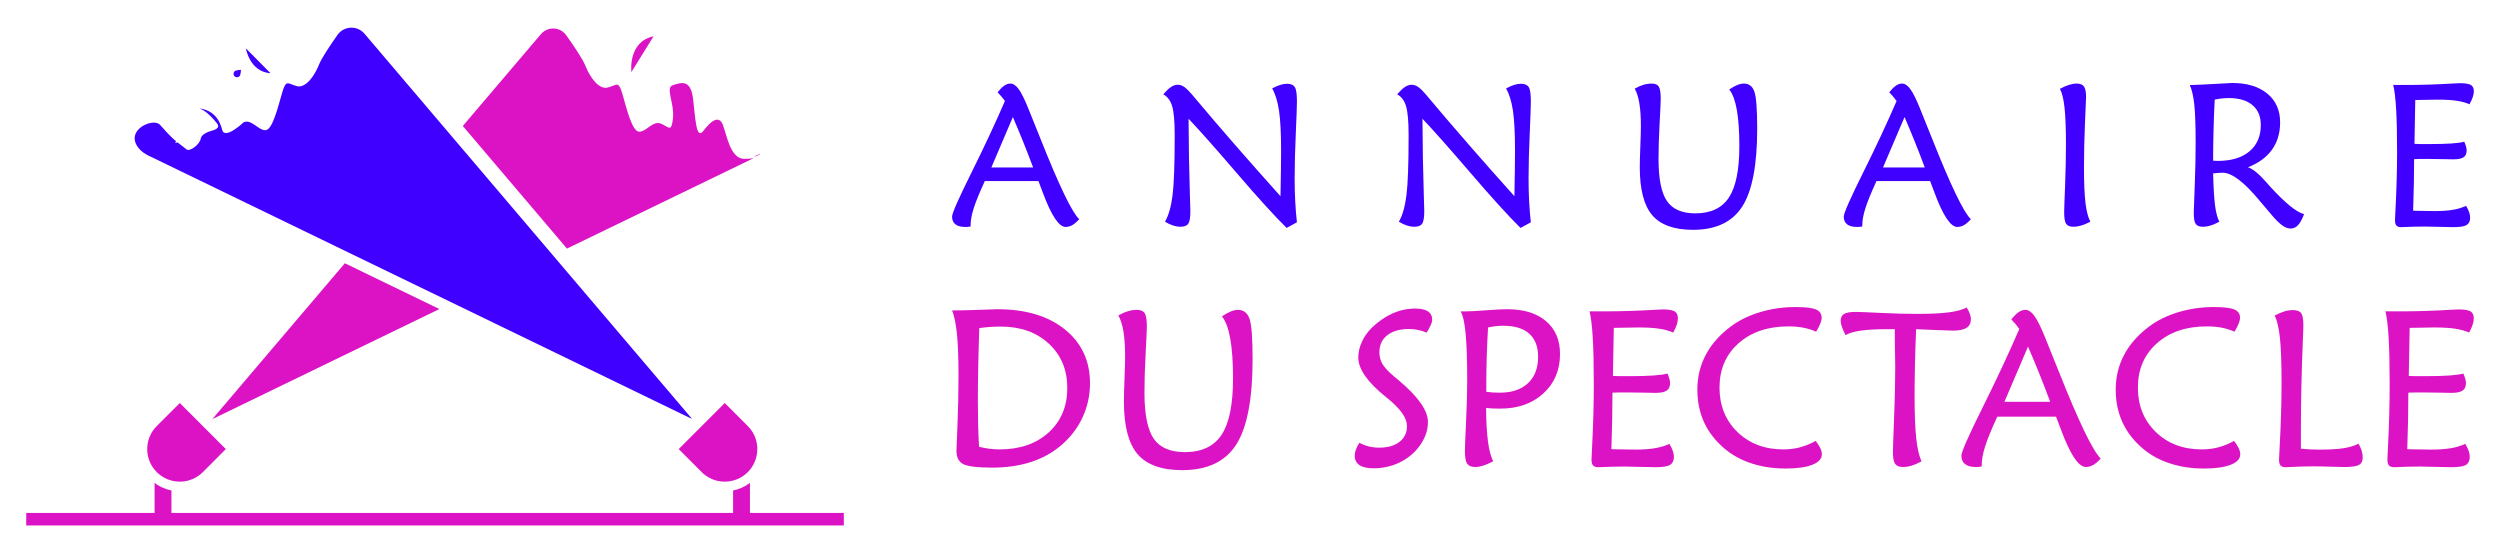 <?xml version="1.0" encoding="utf-8"?>
<!-- Generator: Adobe Illustrator 16.0.0, SVG Export Plug-In . SVG Version: 6.00 Build 0)  -->
<!DOCTYPE svg PUBLIC "-//W3C//DTD SVG 1.1//EN" "http://www.w3.org/Graphics/SVG/1.1/DTD/svg11.dtd">
<svg version="1.1" id="Calque_1" xmlns="http://www.w3.org/2000/svg" xmlns:xlink="http://www.w3.org/1999/xlink" x="0px" y="0px"
	 width="226px" height="50px" viewBox="0 0 226 50" enable-background="new 0 0 226 50" xml:space="preserve">
<g>
	<g>
		<g>
			<path fill="#3F00FF" d="M93.877,16.367h-4.849c-0.478,1.039-0.812,1.854-1,2.447c-0.188,0.591-0.282,1.099-0.282,1.523
				l-0.01,0.144c-0.136,0.018-0.236,0.028-0.3,0.031c-0.063,0.003-0.122,0.004-0.175,0.004c-0.389,0-0.685-0.078-0.888-0.236
				c-0.203-0.159-0.305-0.39-0.305-0.696c0-0.304,0.579-1.622,1.739-3.952c1.159-2.331,2.173-4.498,3.039-6.5
				c-0.095-0.137-0.199-0.271-0.31-0.399s-0.229-0.258-0.354-0.39c0.222-0.275,0.424-0.475,0.605-0.601
				c0.183-0.125,0.366-0.188,0.552-0.188c0.256,0,0.506,0.166,0.749,0.498c0.24,0.331,0.523,0.894,0.846,1.689
				c0.281,0.687,0.666,1.646,1.157,2.877c1.661,4.178,2.818,6.577,3.469,7.198c-0.227,0.251-0.437,0.431-0.627,0.538
				c-0.192,0.108-0.393,0.161-0.601,0.161c-0.604,0-1.289-1.028-2.053-3.083C94.107,16.978,93.973,16.624,93.877,16.367z
				 M91.564,10.584l-0.43,1.003c-0.688,1.613-1.192,2.797-1.515,3.55h3.773c-0.305-0.818-0.61-1.605-0.914-2.362
				C92.175,12.02,91.869,11.29,91.564,10.584z"/>
			<path fill="#3F00FF" d="M116.313,20.606c-1.095-1.076-2.605-2.739-4.536-4.989c-1.931-2.25-3.373-3.877-4.331-4.881
				c0.006,2.247,0.049,4.62,0.126,7.118c0.024,0.663,0.037,1.066,0.037,1.209c0,0.592-0.063,0.979-0.188,1.161
				c-0.126,0.183-0.359,0.274-0.699,0.274c-0.222,0-0.452-0.039-0.691-0.116c-0.238-0.079-0.478-0.192-0.716-0.341
				c0.322-0.55,0.55-1.34,0.682-2.371c0.131-1.031,0.196-2.849,0.196-5.455c0-1.226-0.076-2.094-0.229-2.609
				c-0.152-0.514-0.421-0.872-0.802-1.075c0.262-0.311,0.496-0.534,0.699-0.668c0.202-0.135,0.406-0.202,0.609-0.202
				c0.191,0,0.379,0.061,0.564,0.184c0.185,0.123,0.411,0.339,0.682,0.65c0.048,0.054,0.157,0.186,0.331,0.394
				c2.288,2.725,4.858,5.674,7.709,8.848c0.018-0.891,0.032-1.676,0.04-2.357c0.01-0.681,0.014-1.265,0.014-1.749
				c0-1.59-0.063-2.801-0.188-3.634c-0.127-0.834-0.332-1.501-0.619-2.004c0.27-0.143,0.512-0.249,0.73-0.318
				c0.217-0.069,0.422-0.103,0.615-0.103c0.34,0,0.574,0.1,0.702,0.3c0.129,0.2,0.192,0.631,0.192,1.295
				c0,0.394-0.033,1.364-0.103,2.908c-0.069,1.545-0.104,2.897-0.104,4.057c0,0.753,0.019,1.458,0.056,2.115
				c0.035,0.658,0.085,1.273,0.15,1.847L116.313,20.606z"/>
			<path fill="#3F00FF" d="M137.456,20.606c-1.093-1.076-2.604-2.739-4.535-4.989c-1.93-2.25-3.374-3.877-4.33-4.881
				c0.007,2.247,0.048,4.62,0.126,7.118c0.024,0.663,0.036,1.066,0.036,1.209c0,0.592-0.063,0.979-0.188,1.161
				c-0.127,0.183-0.359,0.274-0.7,0.274c-0.222,0-0.452-0.039-0.69-0.116c-0.239-0.079-0.479-0.192-0.718-0.341
				c0.322-0.55,0.551-1.34,0.683-2.371c0.132-1.031,0.198-2.849,0.198-5.455c0-1.226-0.077-2.094-0.23-2.609
				c-0.152-0.514-0.418-0.872-0.801-1.075c0.262-0.311,0.495-0.534,0.698-0.668c0.203-0.135,0.406-0.202,0.61-0.202
				c0.19,0,0.379,0.061,0.563,0.184c0.188,0.123,0.413,0.339,0.682,0.65c0.05,0.054,0.16,0.186,0.332,0.394
				c2.289,2.725,4.859,5.674,7.71,8.848c0.019-0.891,0.031-1.676,0.04-2.357s0.014-1.265,0.014-1.749
				c0-1.59-0.063-2.801-0.188-3.634c-0.127-0.834-0.333-1.501-0.618-2.004c0.267-0.143,0.512-0.249,0.729-0.318
				c0.219-0.069,0.422-0.103,0.614-0.103c0.34,0,0.575,0.1,0.704,0.3c0.128,0.2,0.191,0.631,0.191,1.295
				c0,0.394-0.033,1.364-0.102,2.908c-0.07,1.545-0.104,2.897-0.104,4.057c0,0.753,0.02,1.458,0.053,2.115
				c0.036,0.658,0.088,1.273,0.152,1.847L137.456,20.606z"/>
			<path fill="#3F00FF" d="M147.781,8.011c0.263-0.149,0.521-0.263,0.775-0.341c0.254-0.077,0.505-0.116,0.749-0.116
				c0.316,0,0.533,0.091,0.649,0.273s0.176,0.551,0.176,1.106c0,0.246-0.033,0.975-0.1,2.188c-0.066,1.213-0.099,2.301-0.099,3.263
				c0,1.786,0.255,3.051,0.763,3.792c0.508,0.741,1.362,1.112,2.563,1.112c1.398,0,2.411-0.479,3.038-1.435
				c0.628-0.957,0.942-2.504,0.942-4.644c0-1.338-0.077-2.432-0.229-3.28s-0.381-1.461-0.686-1.838
				c0.263-0.179,0.503-0.314,0.722-0.403c0.218-0.09,0.416-0.134,0.596-0.134c0.467,0,0.786,0.244,0.955,0.73
				c0.17,0.487,0.255,1.604,0.255,3.349c0,3.28-0.449,5.625-1.348,7.032c-0.902,1.408-2.385,2.111-4.453,2.111
				c-1.7,0-2.93-0.439-3.684-1.317c-0.751-0.879-1.129-2.326-1.129-4.339c0-0.448,0.017-1.084,0.05-1.91
				c0.033-0.824,0.049-1.426,0.049-1.801c0-0.818-0.044-1.501-0.135-2.049C148.113,8.813,147.973,8.364,147.781,8.011z"/>
			<path fill="#3F00FF" d="M174.484,16.367h-4.85c-0.479,1.039-0.812,1.854-0.999,2.447c-0.188,0.591-0.282,1.099-0.282,1.523
				l-0.01,0.144c-0.138,0.018-0.238,0.028-0.301,0.031s-0.12,0.004-0.176,0.004c-0.387,0-0.684-0.078-0.886-0.236
				c-0.204-0.159-0.306-0.39-0.306-0.696c0-0.304,0.58-1.622,1.738-3.952c1.161-2.331,2.174-4.498,3.04-6.5
				c-0.096-0.137-0.199-0.271-0.31-0.399s-0.228-0.258-0.354-0.39c0.222-0.275,0.423-0.475,0.605-0.601
				c0.183-0.125,0.366-0.188,0.552-0.188c0.257,0,0.506,0.166,0.747,0.498c0.242,0.331,0.525,0.894,0.849,1.689
				c0.28,0.687,0.667,1.646,1.155,2.877c1.663,4.178,2.817,6.577,3.472,7.198c-0.229,0.251-0.438,0.431-0.629,0.538
				c-0.192,0.108-0.392,0.161-0.602,0.161c-0.604,0-1.288-1.028-2.052-3.083C174.713,16.978,174.58,16.624,174.484,16.367z
				 M172.172,10.584l-0.432,1.003c-0.688,1.613-1.19,2.797-1.515,3.55h3.773c-0.303-0.818-0.608-1.605-0.913-2.362
				C172.781,12.02,172.477,11.29,172.172,10.584z"/>
			<path fill="#3F00FF" d="M188.969,20.041c-0.281,0.149-0.551,0.263-0.809,0.341c-0.256,0.077-0.501,0.116-0.733,0.116
				c-0.318,0-0.534-0.088-0.649-0.264c-0.117-0.177-0.177-0.516-0.177-1.018c0-0.256,0.027-1.068,0.083-2.434
				c0.052-1.365,0.078-2.61,0.078-3.733c0-1.44-0.043-2.551-0.129-3.331c-0.087-0.779-0.226-1.343-0.417-1.689
				c0.305-0.161,0.581-0.281,0.829-0.359c0.249-0.077,0.479-0.116,0.695-0.116c0.31,0,0.528,0.09,0.653,0.268
				c0.127,0.18,0.188,0.5,0.188,0.96c0,0.072-0.032,0.814-0.094,2.227c-0.062,1.414-0.095,2.796-0.095,4.146
				c0,1.362,0.045,2.423,0.135,3.182S188.766,19.665,188.969,20.041z"/>
			<path fill="#3F00FF" d="M203.22,15.12c0.438,0.149,0.976,0.589,1.622,1.318c0.173,0.197,0.306,0.346,0.395,0.449
				c0.676,0.735,1.266,1.306,1.766,1.717c0.503,0.408,0.929,0.661,1.282,0.756c-0.173,0.466-0.355,0.8-0.546,0.999
				c-0.191,0.201-0.419,0.301-0.682,0.301c-0.22,0-0.464-0.093-0.73-0.277c-0.266-0.186-0.578-0.49-0.938-0.915
				c-0.268-0.31-0.634-0.741-1.094-1.29c-1.409-1.71-2.533-2.565-3.369-2.565c-0.098,0-0.215,0.005-0.351,0.014
				c-0.138,0.009-0.309,0.025-0.51,0.049c0.035,1.333,0.094,2.308,0.179,2.928c0.083,0.618,0.211,1.097,0.384,1.438
				c-0.285,0.156-0.551,0.271-0.792,0.346c-0.242,0.075-0.465,0.112-0.668,0.112c-0.328,0-0.554-0.083-0.672-0.251
				c-0.121-0.168-0.179-0.511-0.179-1.031c0-0.179,0.027-0.964,0.085-2.358c0.055-1.392,0.084-2.701,0.084-3.926
				c0-1.578-0.042-2.746-0.124-3.505c-0.084-0.759-0.22-1.338-0.405-1.739c0.771-0.024,1.579-0.061,2.421-0.111
				c0.842-0.052,1.313-0.077,1.407-0.077c1.346,0,2.404,0.319,3.179,0.96c0.774,0.639,1.16,1.506,1.16,2.6
				c0,0.962-0.245,1.785-0.735,2.469C204.898,14.214,204.177,14.744,203.22,15.12z M200.209,9.006
				c-0.05,0.998-0.086,1.954-0.108,2.869c-0.024,0.914-0.035,1.798-0.035,2.653c0.046,0,0.117,0.003,0.209,0.009
				c0.092,0.006,0.163,0.009,0.212,0.009c1.219,0,2.171-0.287,2.859-0.861c0.688-0.573,1.031-1.368,1.031-2.384
				c0-0.776-0.254-1.377-0.758-1.801c-0.506-0.424-1.218-0.636-2.139-0.636c-0.203,0-0.409,0.012-0.619,0.035
				C200.654,8.923,200.434,8.959,200.209,9.006z"/>
			<path fill="#3F00FF" d="M223.243,9.428c-0.317-0.144-0.701-0.249-1.151-0.318c-0.453-0.068-1.024-0.103-1.718-0.103
				c-0.286,0-0.818,0.009-1.596,0.027c-0.19,0.006-0.338,0.009-0.438,0.009l-0.072,3.962c0.162,0.012,0.335,0.018,0.52,0.018
				c0.186,0,0.479,0,0.88,0c0.796,0,1.45-0.018,1.967-0.053c0.517-0.036,0.896-0.09,1.134-0.162
				c0.072,0.167,0.126,0.316,0.162,0.444c0.035,0.128,0.053,0.244,0.053,0.344c0,0.288-0.091,0.494-0.277,0.62
				c-0.185,0.125-0.489,0.188-0.915,0.188c-0.136,0-0.474-0.006-1.017-0.018c-0.541-0.013-1.007-0.019-1.403-0.019
				c-0.297,0-0.528,0.002-0.69,0.005c-0.16,0.002-0.311,0.007-0.448,0.014c0,0.675-0.007,1.394-0.021,2.156
				c-0.017,0.761-0.038,1.596-0.067,2.505c0.058,0,0.148,0.004,0.269,0.009c0.782,0.018,1.34,0.027,1.676,0.027
				c0.64,0,1.184-0.038,1.637-0.113c0.451-0.075,0.852-0.195,1.205-0.363c0.132,0.227,0.225,0.426,0.283,0.596
				c0.056,0.171,0.085,0.327,0.085,0.471c0,0.316-0.106,0.539-0.315,0.667c-0.208,0.129-0.605,0.194-1.192,0.194
				c-0.285,0-0.717-0.01-1.289-0.028c-0.573-0.018-1.001-0.026-1.283-0.026c-0.632,0-1.266,0.015-1.899,0.044
				c-0.131,0.006-0.213,0.01-0.243,0.01c-0.209,0-0.357-0.048-0.443-0.144c-0.087-0.095-0.129-0.262-0.129-0.501
				c0-0.126,0.014-0.445,0.045-0.959c0.095-1.853,0.143-3.589,0.143-5.208c0-1.607-0.028-2.895-0.085-3.863
				c-0.057-0.969-0.146-1.695-0.266-2.178h1.14c1.398,0,2.836-0.045,4.311-0.135c0.318-0.018,0.508-0.026,0.574-0.026
				c0.483,0,0.815,0.054,0.994,0.162c0.182,0.106,0.271,0.299,0.271,0.573c0,0.156-0.032,0.331-0.096,0.524
				C223.474,8.972,223.375,9.188,223.243,9.428z"/>
		</g>
		<g>
			<path fill="#DB13C4" d="M86.07,28.069c0.897-0.013,1.797-0.035,2.697-0.067s1.359-0.049,1.38-0.049
				c2.561,0,4.599,0.607,6.115,1.826c1.516,1.219,2.274,2.842,2.274,4.871c0,1.09-0.226,2.114-0.673,3.082
				c-0.448,0.967-1.096,1.811-1.94,2.529c-0.779,0.667-1.691,1.171-2.736,1.508c-1.045,0.339-2.212,0.505-3.502,0.505
				c-1.316,0-2.183-0.104-2.599-0.313s-0.623-0.614-0.623-1.208c0-0.045,0.03-0.821,0.093-2.328
				c0.063-1.506,0.093-2.993,0.093-4.461c0-1.591-0.047-2.85-0.141-3.777C86.412,29.26,86.268,28.555,86.07,28.069z M88.527,29.661
				c-0.047,1.39-0.08,2.636-0.1,3.739s-0.028,2.066-0.028,2.883c0,0.721,0.008,1.423,0.023,2.107
				c0.017,0.684,0.044,1.35,0.084,1.999c0.308,0.079,0.617,0.137,0.928,0.176c0.312,0.04,0.624,0.061,0.938,0.061
				c1.827,0,3.303-0.513,4.426-1.531c1.124-1.022,1.685-2.363,1.685-4.02c0-1.644-0.557-2.979-1.67-4.007
				c-1.112-1.031-2.561-1.545-4.342-1.545c-0.36,0-0.701,0.012-1.022,0.036C89.13,29.582,88.82,29.616,88.527,29.661z"/>
			<path fill="#DB13C4" d="M101.101,28.514c0.287-0.164,0.57-0.29,0.849-0.375c0.279-0.086,0.553-0.127,0.822-0.127
				c0.347,0,0.583,0.1,0.711,0.299c0.128,0.202,0.192,0.605,0.192,1.213c0,0.27-0.036,1.068-0.108,2.398
				c-0.073,1.328-0.108,2.521-0.108,3.575c0,1.959,0.278,3.344,0.835,4.156c0.558,0.812,1.494,1.219,2.81,1.219
				c1.532,0,2.643-0.525,3.331-1.573c0.688-1.048,1.031-2.743,1.031-5.088c0-1.468-0.084-2.666-0.251-3.597
				c-0.166-0.932-0.418-1.603-0.751-2.015c0.287-0.194,0.552-0.342,0.791-0.442c0.239-0.097,0.457-0.146,0.653-0.146
				c0.51,0,0.858,0.268,1.046,0.802c0.187,0.532,0.28,1.755,0.28,3.667c0,3.596-0.493,6.164-1.479,7.709
				c-0.985,1.542-2.612,2.311-4.877,2.311c-1.868,0-3.214-0.479-4.038-1.442c-0.826-0.962-1.238-2.548-1.238-4.755
				c0-0.492,0.018-1.188,0.054-2.092c0.037-0.906,0.054-1.562,0.054-1.977c0-0.895-0.049-1.645-0.146-2.243
				C101.464,29.393,101.311,28.899,101.101,28.514z"/>
			<path fill="#DB13C4" d="M122.888,40.026c0.283,0.151,0.568,0.261,0.859,0.334c0.293,0.071,0.603,0.108,0.93,0.108
				c0.778,0,1.396-0.177,1.842-0.527c0.448-0.35,0.672-0.824,0.672-1.428c0-0.722-0.585-1.555-1.757-2.505l-0.011-0.011
				c-0.019-0.012-0.048-0.036-0.088-0.068c-1.696-1.356-2.545-2.555-2.545-3.595c0-0.478,0.104-0.951,0.316-1.415
				c0.208-0.465,0.506-0.892,0.892-1.279c0.585-0.568,1.209-1.003,1.877-1.3c0.668-0.299,1.356-0.447,2.063-0.447
				c0.511,0,0.895,0.085,1.148,0.255c0.256,0.171,0.385,0.426,0.385,0.768c0,0.118-0.042,0.272-0.129,0.465
				c-0.084,0.195-0.207,0.423-0.373,0.683c-0.255-0.103-0.515-0.183-0.778-0.238c-0.266-0.057-0.535-0.085-0.812-0.085
				c-0.84,0-1.496,0.188-1.971,0.565c-0.476,0.376-0.711,0.892-0.711,1.549c0,0.392,0.095,0.748,0.29,1.07
				c0.192,0.319,0.554,0.704,1.086,1.148c0.077,0.066,0.19,0.158,0.342,0.283c1.783,1.494,2.671,2.759,2.671,3.792
				c0,0.394-0.067,0.78-0.208,1.16c-0.141,0.381-0.354,0.755-0.634,1.12c-0.479,0.609-1.073,1.079-1.783,1.41
				c-0.712,0.331-1.479,0.496-2.303,0.496c-0.56,0-0.979-0.098-1.265-0.291c-0.284-0.193-0.427-0.475-0.427-0.85
				c0-0.168,0.034-0.35,0.103-0.544C122.638,40.457,122.744,40.249,122.888,40.026z"/>
			<path fill="#DB13C4" d="M134.981,41.697c-0.314,0.169-0.604,0.298-0.874,0.388c-0.268,0.087-0.514,0.133-0.737,0.133
				c-0.354,0-0.597-0.099-0.736-0.295c-0.136-0.196-0.206-0.576-0.206-1.132c0-0.34,0.034-1.222,0.103-2.646
				c0.067-1.424,0.104-2.685,0.104-3.777c0-1.813-0.049-3.22-0.142-4.214c-0.095-0.995-0.244-1.663-0.449-2.005h0.423
				c0.406,0,1.03-0.032,1.872-0.099c0.842-0.063,1.479-0.097,1.912-0.097c1.491,0,2.66,0.357,3.506,1.077
				c0.846,0.716,1.268,1.706,1.268,2.97c0,1.461-0.502,2.647-1.503,3.564c-1.003,0.919-2.305,1.375-3.909,1.375
				c-0.249,0-0.477-0.004-0.678-0.013c-0.204-0.009-0.401-0.029-0.591-0.054c0.007,1.244,0.063,2.257,0.169,3.036
				C134.614,40.688,134.773,41.284,134.981,41.697z M134.362,35.419c0.185,0.026,0.375,0.048,0.575,0.061
				c0.198,0.012,0.417,0.018,0.654,0.018c1.08,0,1.927-0.285,2.54-0.86c0.611-0.572,0.915-1.367,0.915-2.382
				c0-0.915-0.269-1.614-0.804-2.093c-0.538-0.479-1.322-0.716-2.356-0.716c-0.206,0-0.414,0.011-0.635,0.033
				c-0.221,0.024-0.463,0.063-0.731,0.123c-0.053,0.905-0.093,1.777-0.119,2.617c-0.024,0.844-0.039,1.662-0.039,2.453V35.419z"/>
			<path fill="#DB13C4" d="M151.26,30.063c-0.347-0.156-0.768-0.273-1.263-0.348c-0.493-0.076-1.121-0.113-1.88-0.113
				c-0.313,0-0.898,0.01-1.749,0.029c-0.211,0.007-0.371,0.009-0.482,0.009l-0.078,4.344c0.178,0.014,0.366,0.021,0.569,0.021
				s0.523,0,0.963,0c0.873,0,1.59-0.021,2.156-0.06c0.566-0.04,0.979-0.101,1.243-0.178c0.078,0.183,0.138,0.344,0.178,0.484
				c0.038,0.144,0.058,0.269,0.058,0.379c0,0.316-0.102,0.541-0.303,0.678c-0.205,0.139-0.537,0.208-1.004,0.208
				c-0.149,0-0.521-0.007-1.114-0.021c-0.593-0.012-1.106-0.018-1.536-0.018c-0.329,0-0.581,0.001-0.758,0.005
				c-0.178,0.003-0.34,0.007-0.492,0.013c0,0.74-0.008,1.528-0.024,2.36c-0.016,0.839-0.041,1.752-0.072,2.748
				c0.064,0,0.163,0.004,0.295,0.012c0.856,0.019,1.47,0.028,1.838,0.028c0.7,0,1.297-0.041,1.792-0.123
				c0.495-0.081,0.935-0.214,1.321-0.398c0.145,0.249,0.248,0.468,0.31,0.654c0.061,0.184,0.093,0.359,0.093,0.515
				c0,0.347-0.115,0.591-0.345,0.732c-0.229,0.14-0.666,0.211-1.307,0.211c-0.314,0-0.785-0.01-1.413-0.028
				c-0.63-0.02-1.098-0.031-1.406-0.031c-0.695,0-1.387,0.018-2.082,0.05c-0.144,0.006-0.233,0.01-0.265,0.01
				c-0.231,0-0.393-0.051-0.488-0.156c-0.093-0.105-0.142-0.288-0.142-0.55c0-0.138,0.016-0.488,0.05-1.052
				c0.104-2.029,0.157-3.932,0.157-5.709c0-1.762-0.03-3.172-0.094-4.233c-0.061-1.061-0.16-1.857-0.291-2.388h1.25
				c1.532,0,3.105-0.048,4.724-0.146c0.347-0.019,0.558-0.03,0.629-0.03c0.529,0,0.895,0.06,1.091,0.177
				c0.196,0.119,0.293,0.328,0.293,0.631c0,0.17-0.033,0.359-0.101,0.574C151.51,29.565,151.402,29.804,151.26,30.063z"/>
			<path fill="#DB13C4" d="M164.176,29.987c-0.357-0.163-0.744-0.285-1.157-0.365c-0.413-0.079-0.86-0.117-1.337-0.117
				c-1.866,0-3.373,0.509-4.519,1.529c-1.146,1.016-1.72,2.351-1.72,4.001c0,1.63,0.54,2.971,1.62,4.018
				c1.083,1.049,2.468,1.573,4.156,1.573c0.524,0,1.024-0.063,1.499-0.187c0.474-0.125,0.948-0.318,1.419-0.581
				c0.198,0.255,0.341,0.48,0.426,0.674c0.091,0.193,0.133,0.37,0.133,0.534c0,0.406-0.286,0.724-0.861,0.948
				c-0.576,0.227-1.379,0.341-2.407,0.341c-1.107,0-2.129-0.151-3.062-0.454c-0.934-0.3-1.743-0.739-2.431-1.314
				c-0.832-0.696-1.457-1.487-1.873-2.384c-0.414-0.895-0.622-1.884-0.622-2.972c0-1.146,0.253-2.199,0.762-3.158
				c0.507-0.959,1.266-1.814,2.273-2.568c0.747-0.556,1.629-0.987,2.647-1.291c1.017-0.307,2.088-0.457,3.208-0.457
				c0.862,0,1.473,0.072,1.821,0.215c0.353,0.145,0.525,0.395,0.525,0.746c0,0.151-0.041,0.33-0.123,0.535
				C164.476,29.461,164.348,29.705,164.176,29.987z"/>
			<path fill="#DB13C4" d="M173.715,41.697c-0.313,0.176-0.611,0.307-0.894,0.393c-0.28,0.085-0.547,0.128-0.794,0.128
				c-0.335,0-0.568-0.095-0.702-0.28c-0.136-0.188-0.204-0.535-0.204-1.047c0-0.335,0.034-1.349,0.104-3.051
				c0.068-1.698,0.104-3.23,0.104-4.592c0-0.349-0.01-1.08-0.031-2.201c-0.007-0.542-0.01-0.973-0.01-1.288h-0.744
				c-0.963,0-1.742,0.045-2.336,0.13c-0.59,0.086-1.048,0.22-1.368,0.402c-0.151-0.288-0.263-0.536-0.334-0.742
				c-0.073-0.206-0.108-0.387-0.108-0.546c0-0.294,0.103-0.5,0.304-0.622c0.205-0.122,0.557-0.185,1.062-0.185
				c0.263,0,1.013,0.031,2.25,0.091s2.347,0.089,3.33,0.089c1.186,0,2.131-0.048,2.835-0.139c0.704-0.092,1.238-0.238,1.605-0.442
				c0.132,0.21,0.226,0.4,0.291,0.577c0.061,0.172,0.095,0.332,0.095,0.483c0,0.354-0.132,0.615-0.395,0.781
				c-0.264,0.168-0.669,0.252-1.219,0.252c-0.204,0-0.696-0.017-1.474-0.052c-0.78-0.038-1.403-0.063-1.866-0.078
				c-0.047,1.15-0.082,2.23-0.104,3.24c-0.022,1.015-0.034,1.948-0.034,2.797c0,1.634,0.051,2.915,0.152,3.847
				C173.331,40.573,173.493,41.259,173.715,41.697z"/>
			<path fill="#DB13C4" d="M185.867,37.669h-5.315c-0.524,1.138-0.888,2.033-1.096,2.681c-0.204,0.649-0.308,1.207-0.308,1.671
				l-0.009,0.156c-0.151,0.021-0.262,0.033-0.331,0.036c-0.067,0.003-0.133,0.005-0.189,0.005c-0.428,0-0.753-0.089-0.975-0.261
				c-0.223-0.174-0.335-0.427-0.335-0.763c0-0.333,0.637-1.778,1.906-4.332c1.271-2.555,2.382-4.929,3.331-7.122
				c-0.105-0.15-0.217-0.295-0.337-0.436c-0.124-0.142-0.251-0.282-0.39-0.43c0.243-0.301,0.463-0.519,0.663-0.656
				c0.199-0.138,0.402-0.207,0.603-0.207c0.282,0,0.556,0.18,0.821,0.544c0.266,0.365,0.575,0.98,0.93,1.854
				c0.308,0.751,0.729,1.803,1.268,3.152c1.819,4.578,3.087,7.209,3.802,7.888c-0.251,0.277-0.479,0.474-0.688,0.59
				c-0.21,0.118-0.43,0.179-0.658,0.179c-0.662,0-1.413-1.128-2.25-3.38C186.119,38.339,185.973,37.951,185.867,37.669z
				 M183.333,31.333l-0.471,1.101c-0.753,1.767-1.307,3.063-1.662,3.89h4.137c-0.335-0.899-0.667-1.761-1-2.589
				C184,32.903,183.669,32.104,183.333,31.333z"/>
			<path fill="#DB13C4" d="M201.998,29.987c-0.36-0.163-0.747-0.285-1.159-0.365c-0.413-0.079-0.856-0.117-1.336-0.117
				c-1.866,0-3.373,0.509-4.518,1.529c-1.146,1.016-1.721,2.351-1.721,4.001c0,1.63,0.54,2.971,1.622,4.018
				c1.08,1.049,2.465,1.573,4.155,1.573c0.524,0,1.025-0.063,1.498-0.187c0.475-0.125,0.947-0.318,1.419-0.581
				c0.196,0.255,0.339,0.48,0.427,0.674c0.09,0.193,0.134,0.37,0.134,0.534c0,0.406-0.288,0.724-0.865,0.948
				c-0.576,0.227-1.379,0.341-2.407,0.341c-1.106,0-2.126-0.151-3.059-0.454c-0.934-0.3-1.743-0.739-2.432-1.314
				c-0.833-0.696-1.455-1.487-1.871-2.384c-0.415-0.895-0.625-1.884-0.625-2.972c0-1.146,0.254-2.199,0.763-3.158
				c0.506-0.959,1.264-1.814,2.273-2.568c0.746-0.556,1.63-0.987,2.647-1.291c1.019-0.307,2.088-0.457,3.207-0.457
				c0.865,0,1.473,0.072,1.822,0.215c0.351,0.145,0.528,0.395,0.528,0.746c0,0.151-0.045,0.33-0.125,0.535
				C202.295,29.461,202.169,29.705,201.998,29.987z"/>
			<path fill="#DB13C4" d="M208.002,40.565c0.275,0.027,0.548,0.048,0.82,0.061c0.271,0.013,0.541,0.02,0.81,0.02
				c0.942,0,1.686-0.042,2.229-0.128c0.543-0.086,0.993-0.223,1.347-0.413c0.129,0.224,0.228,0.438,0.291,0.645
				c0.061,0.204,0.09,0.413,0.09,0.622c0,0.315-0.114,0.533-0.341,0.658c-0.231,0.125-0.659,0.188-1.288,0.188
				c-0.224,0-0.646-0.01-1.266-0.029c-0.625-0.022-1.134-0.031-1.524-0.031c-0.556,0-1.118,0.014-1.68,0.04
				c-0.563,0.026-0.848,0.039-0.854,0.039c-0.225,0-0.38-0.051-0.474-0.156c-0.092-0.105-0.138-0.288-0.138-0.55
				c0-0.132,0.016-0.473,0.05-1.022c0.117-2.076,0.178-4.048,0.178-5.914c0-1.755-0.05-3.101-0.146-4.038
				c-0.101-0.937-0.26-1.61-0.482-2.024c0.3-0.161,0.587-0.287,0.857-0.374c0.272-0.085,0.537-0.126,0.792-0.126
				c0.366,0,0.618,0.093,0.752,0.279c0.135,0.187,0.2,0.574,0.2,1.156c0,0.169-0.015,0.62-0.048,1.354
				c-0.118,2.811-0.176,5.463-0.176,7.958V40.565z"/>
			<path fill="#DB13C4" d="M223.208,30.063c-0.35-0.156-0.769-0.273-1.263-0.348c-0.494-0.076-1.123-0.113-1.882-0.113
				c-0.314,0-0.896,0.01-1.748,0.029c-0.209,0.007-0.369,0.009-0.48,0.009l-0.082,4.344c0.18,0.014,0.368,0.021,0.573,0.021
				c0.201,0,0.521,0,0.962,0c0.87,0,1.591-0.021,2.156-0.06c0.565-0.04,0.979-0.101,1.243-0.178
				c0.078,0.183,0.137,0.344,0.175,0.484c0.041,0.144,0.062,0.269,0.062,0.379c0,0.316-0.104,0.541-0.306,0.678
				c-0.203,0.139-0.538,0.208-1.002,0.208c-0.149,0-0.522-0.007-1.114-0.021c-0.594-0.012-1.107-0.018-1.538-0.018
				c-0.328,0-0.58,0.001-0.756,0.005c-0.179,0.003-0.342,0.007-0.493,0.013c0,0.74-0.008,1.528-0.023,2.36
				c-0.017,0.839-0.043,1.752-0.074,2.748c0.065,0,0.163,0.004,0.295,0.012c0.858,0.019,1.47,0.028,1.837,0.028
				c0.7,0,1.299-0.041,1.793-0.123c0.494-0.081,0.935-0.214,1.32-0.398c0.145,0.249,0.248,0.468,0.313,0.654
				c0.06,0.184,0.09,0.359,0.09,0.515c0,0.347-0.115,0.591-0.341,0.732c-0.23,0.14-0.666,0.211-1.308,0.211
				c-0.315,0-0.787-0.01-1.416-0.028c-0.627-0.02-1.097-0.031-1.402-0.031c-0.696,0-1.389,0.018-2.084,0.05
				c-0.146,0.006-0.232,0.01-0.265,0.01c-0.23,0-0.392-0.051-0.487-0.156s-0.142-0.288-0.142-0.55c0-0.138,0.017-0.488,0.049-1.052
				c0.104-2.029,0.156-3.932,0.156-5.709c0-1.762-0.03-3.172-0.093-4.233c-0.062-1.061-0.158-1.857-0.289-2.388h1.248
				c1.53,0,3.106-0.048,4.725-0.146c0.348-0.019,0.557-0.03,0.629-0.03c0.529,0,0.893,0.06,1.09,0.177
				c0.195,0.119,0.294,0.328,0.294,0.631c0,0.17-0.034,0.359-0.104,0.574C223.458,29.565,223.352,29.804,223.208,30.063z"/>
		</g>
	</g>
	<g>
		<path fill="#DB13C4" d="M20.416,40.597l-2.081,2.085c-0.77,0.77-1.858,1.022-2.837,0.762c-0.488-0.126-0.949-0.384-1.328-0.762
			c-0.069-0.069-0.135-0.144-0.195-0.218c-0.949-1.162-0.884-2.868,0.195-3.947l2.085-2.085L20.416,40.597z"/>
		<polygon fill="#DB13C4" points="31.174,23.799 39.721,27.937 19.197,37.886 		"/>
		<path fill="#DB13C4" d="M68.137,14.294l-16.884,8.177l-9.416-11.083l7.062-8.301c0.62-0.721,1.746-0.676,2.298,0.113
			c0.698,0.969,1.498,2.173,1.724,2.748c0.438,1.092,1.238,2.185,2.039,1.96c0.8-0.214,0.945-0.653,1.306,0.585
			c0.361,1.239,0.867,3.413,1.521,3.413s1.228-1.025,1.961-0.732c0.72,0.292,0.945,0.867,1.092-0.507
			c0.135-1.375-0.732-2.76,0-2.974c0.721-0.214,1.588-0.574,1.813,1.229c0.214,1.813,0.281,3.772,0.935,2.905
			c0.653-0.867,1.386-1.453,1.746-0.574c0.36,0.867,0.653,3.108,1.96,3.108C67.652,14.361,67.934,14.339,68.137,14.294z"/>
		<path fill="#DB13C4" d="M68.735,13.881c-0.013,0.026-0.117,0.191-0.596,0.287L68.735,13.881z"/>
		<path fill="#DB13C4" d="M67.796,42.464c-0.062,0.074-0.126,0.148-0.195,0.218c-0.38,0.378-0.841,0.636-1.328,0.762
			c-0.979,0.261-2.066,0.008-2.838-0.762l-2.08-2.085l4.165-4.165l2.081,2.085C68.68,39.596,68.744,41.302,67.796,42.464z"/>
		<path fill="#DB13C4" d="M76.282,46.371V47.5H2.371v-1.129h11.604v-2.714c0.452,0.339,0.971,0.574,1.522,0.682v2.032h50.775v-2.032
			c0.553-0.107,1.07-0.343,1.523-0.687v2.719H76.282z"/>
		<path fill="#3F00FF" d="M62.573,37.881l-21.686-10.51l-9.031-4.373l-18.222-8.83l-0.222-0.107c-0.351-0.169-0.675-0.4-0.91-0.709
			c-1.229-1.617,1.348-2.721,1.946-2.086c0.334,0.354,0.879,1.022,1.462,1.493c-0.021,0.061-0.044,0.117-0.069,0.174l0.2-0.065
			c0.392,0.313,0.722,0.557,0.836,0.644c0.291,0.218,1.196-0.47,1.271-0.979c0.039-0.279,0.356-0.474,0.631-0.592l0.018-0.008
			l0.392-0.131l0.013-0.004c0.178-0.04,0.312-0.115,0.414-0.192c0.123-0.093,0.143-0.27,0.049-0.392
			c-0.303-0.39-0.995-1.208-1.625-1.401c0,0,1.419,0.035,1.941,1.584c0.004,0.004,0.009,0.008,0.009,0.017
			c0.013,0.039,0.026,0.079,0.039,0.118c0.013,0.056,0.03,0.113,0.044,0.169c0.217,1.014,1.958-0.653,1.958-0.653
			c0.723-0.291,1.306,0.723,1.958,0.723c0.653,0,1.158-2.176,1.523-3.408c0.361-1.231,0.505-0.796,1.306-0.579
			c0.796,0.218,1.593-0.87,2.027-1.958c0.227-0.566,0.988-1.706,1.663-2.668c0.578-0.826,1.784-0.883,2.441-0.113l7.938,9.335
			l9.03,10.619L62.573,37.881z"/>
		<path fill="#DB13C4" d="M57.079,6.513l2.003-3.23C56.738,3.774,57.079,6.513,57.079,6.513z"/>
		<g>
			<path fill="#3F00FF" d="M22.227,4.37c0,0,0.338,2.118,2.23,2.253L22.227,4.37z"/>
		</g>
		<path fill="#3F00FF" d="M21.647,6.895c-0.123,0.123-0.322,0.123-0.445,0c-0.123-0.123-0.123-0.323,0-0.446
			s0.582-0.137,0.582-0.137S21.771,6.772,21.647,6.895z"/>
	</g>
</g>
</svg>
